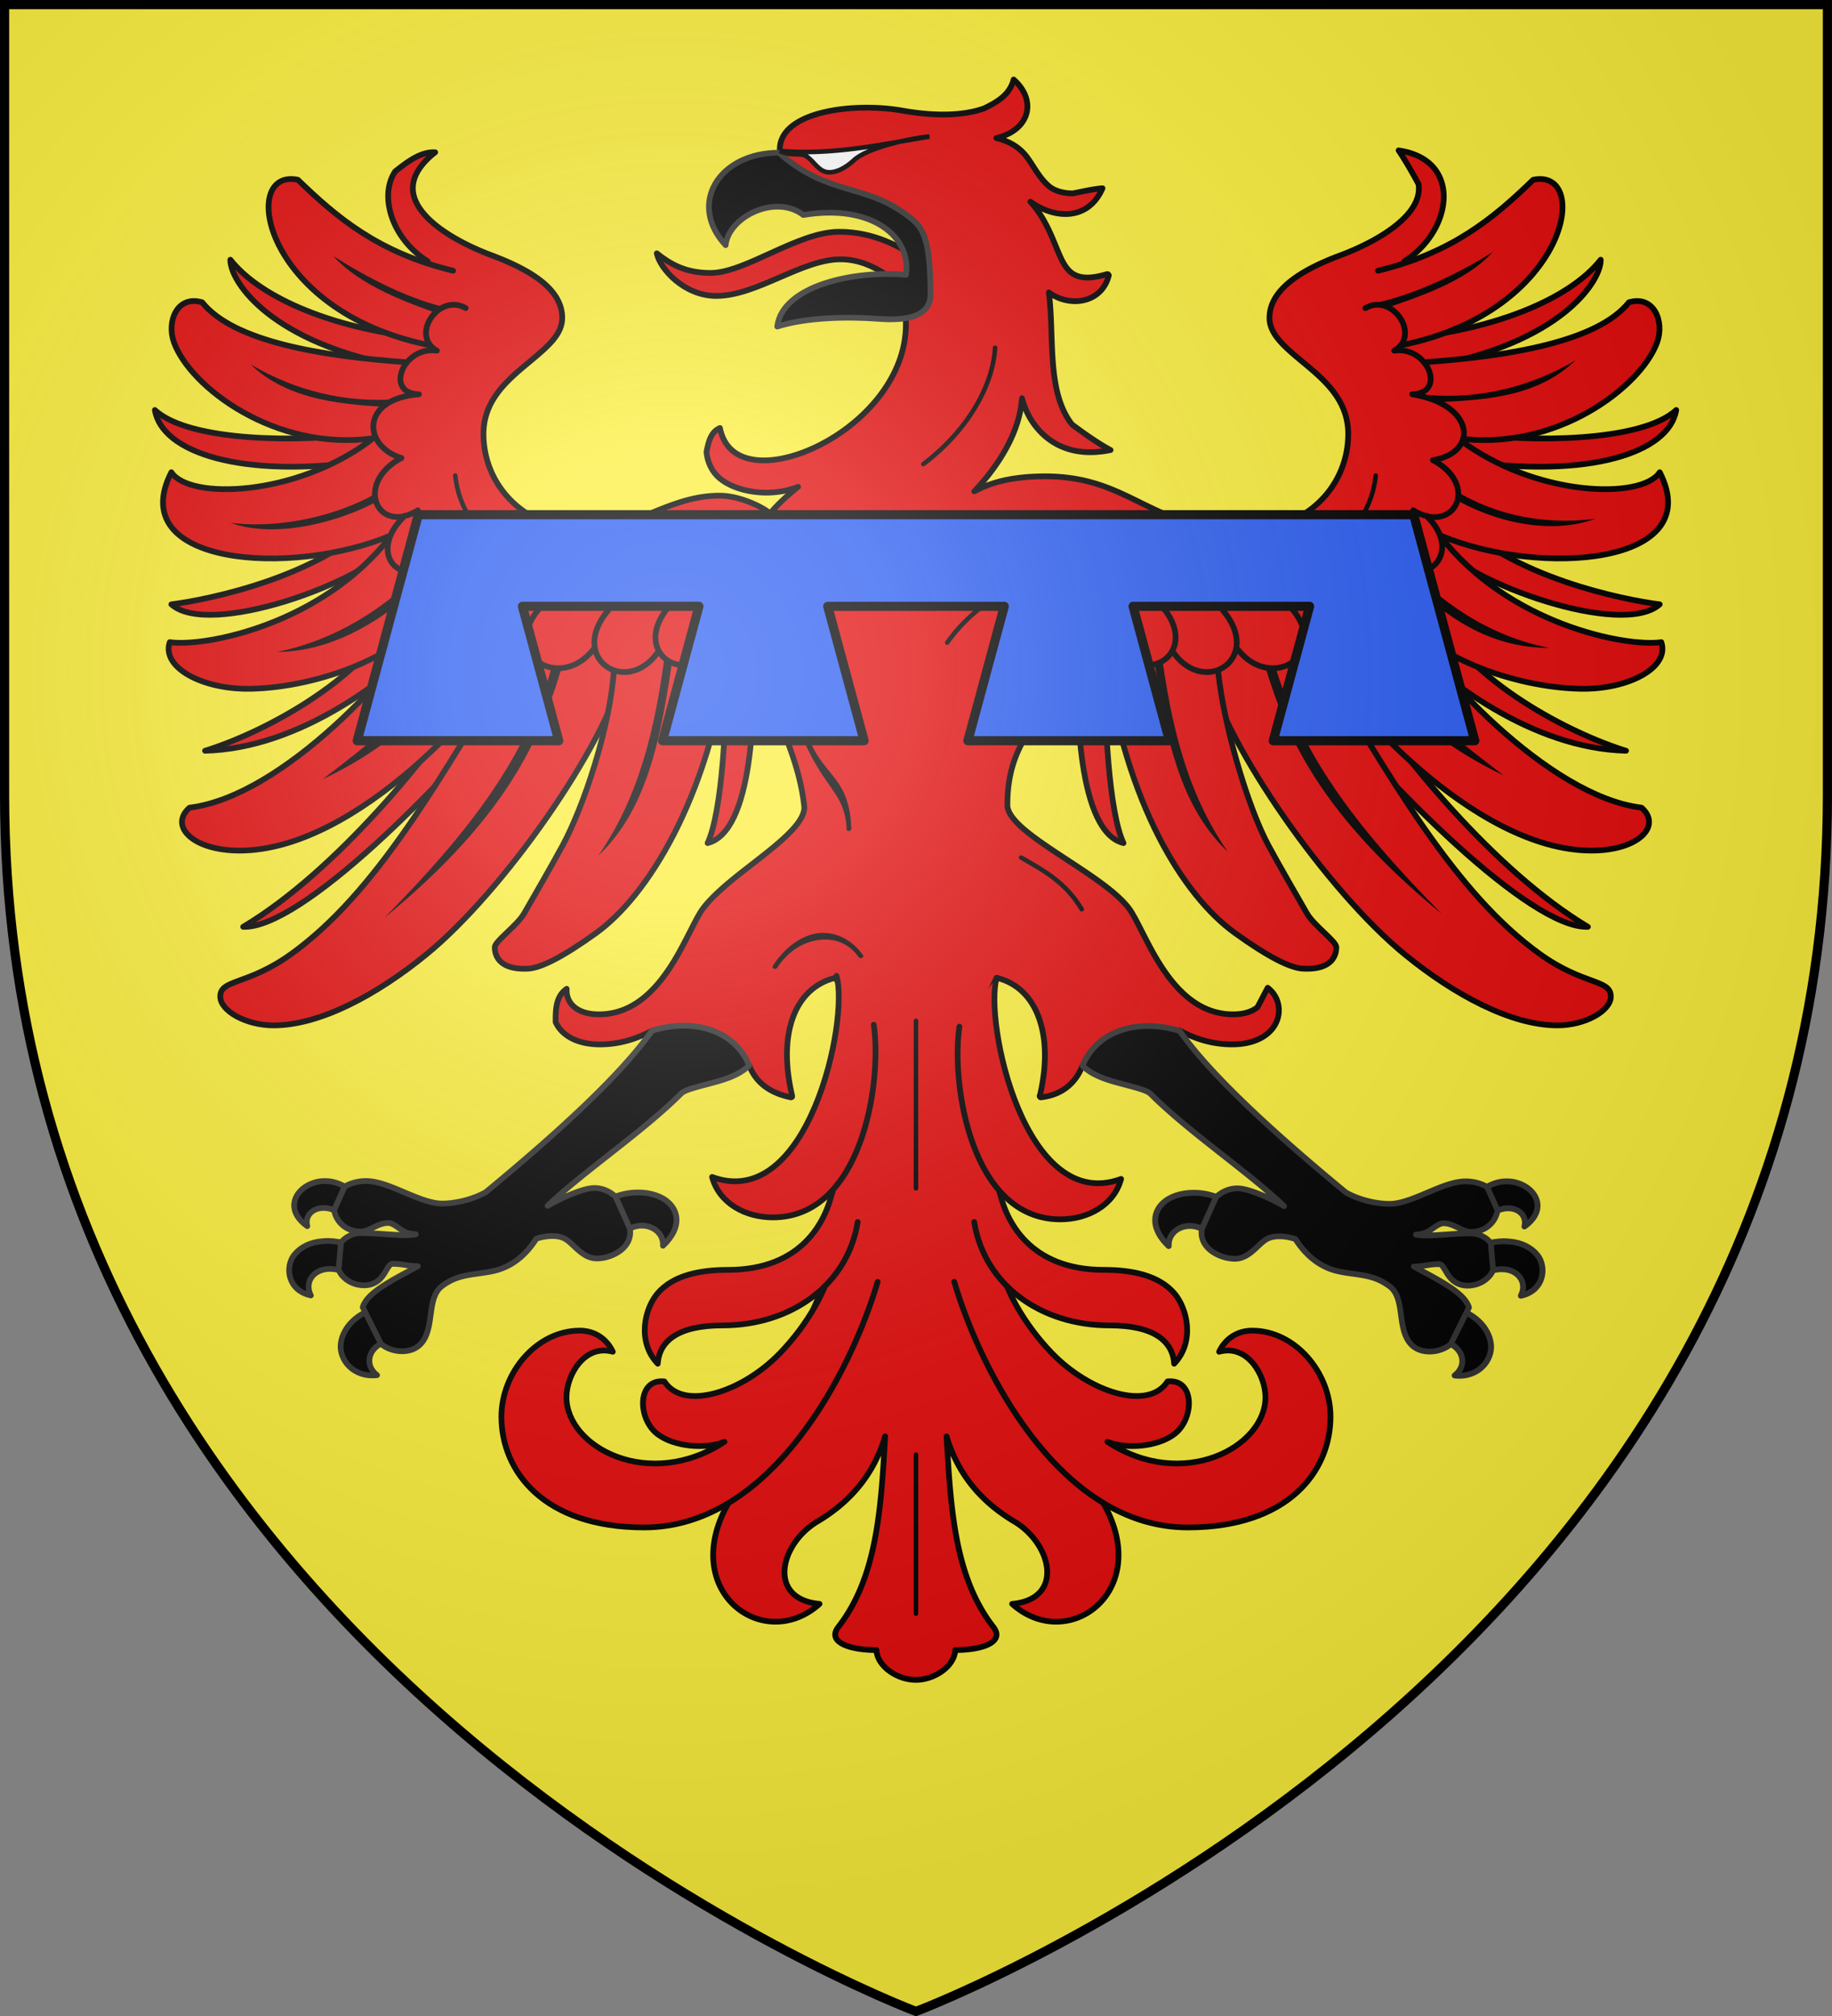 <svg xmlns="http://www.w3.org/2000/svg" xmlns:xlink="http://www.w3.org/1999/xlink" width="600" height="660" version="1.0"><rect width="100%" height="100%" fill="#808080" stroke="none"/><defs><radialGradient id="b" cx="-80" cy="-80" r="405" gradientUnits="userSpaceOnUse"><stop offset="0" style="stop-color:#fff;stop-opacity:.31"/><stop offset=".19" style="stop-color:#fff;stop-opacity:.25"/><stop offset=".6" style="stop-color:#6b6b6b;stop-opacity:.125"/><stop offset="1" style="stop-color:#000;stop-opacity:.125"/></radialGradient><path id="a" d="M-298.5-298.5h597V-40C298.5 246.31 0 358.5 0 358.5S-298.5 246.31-298.5-40z"/></defs><use xlink:href="#a" width="600" height="660" style="fill:#fcef3c" transform="translate(300 300)"/><path d="M-84.896-217.063c4.18 3.292 9.114 6.427 17.591 6.427 11.439 0 28.54-13.481 42.15-13.481 11.3 0 20.168 4.836 26.006 9.116l-1.795 12.673c-3.57-3.762-12.295-12.776-23.775-12.776-12.612 0-27.446 11.992-40.67 11.992-10.61 0-18.497-8.974-19.507-13.951" style="fill:#e20909;fill-opacity:1;fill-rule:nonzero;stroke:#000;stroke-width:1.875;stroke-linecap:round;stroke-linejoin:round;stroke-miterlimit:4;stroke-dasharray:none;stroke-dashoffset:0;stroke-opacity:1" transform="translate(300 300)"/><path d="M31.982-273.958c-1.32 5.007-5.225 7.239-9.57 9.405-5.958 2.156-14.803 2.897-26.758.79-8.557-1.507-18.883-1.339-26.953.792-4.035 1.065-7.447 2.622-9.863 4.746-2.304 2.025-3.596 4.599-3.418 7.646 5.451 14.004 69.796 18.098 41.21 54.844 1.07 18.059-12.828 33.515-27.733 41.22-7.49 3.872-15.204 5.8-21.29 5.098s-10.521-3.94-11.816-10.459c-3.056 1.32-3.751 4.642-4.394 7.735.2 3.019 1.533 6.087 3.71 8.174 3.095 2.965 8.382 4.839 14.063 5.185 4.061.248 8.34-.319 12.207-1.846-3.501 2.812-6.59 5.687-9.18 8.702-1.009-.872-3.27-2.302-6.25-3.516-3.02-1.23-6.707-2.285-10.351-2.285-8.361 0-15.472 2.89-22.364 5.713-6.891 2.822-13.553 5.625-20.996 5.625-20.049 0-33.886-14.42-33.886-31.553 0-9.964 6.37-16.286 12.793-21.709 3.211-2.711 6.433-5.243 8.886-7.822 2.453-2.58 4.102-5.28 4.102-8.438 0-4.826-2.704-8.802-6.934-12.129s-9.946-6.042-16.113-8.35c-8.497-3.178-17.793-8.113-22.559-13.974-2.383-2.93-3.667-6.022-3.222-9.316s2.614-6.83 7.226-10.46c-4.816-.263-9.216 3.217-13.086 6.24-2.345 3.52-2.795 7.861-1.855 12.306 1.366 6.46 5.854 12.986 12.5 17.138l-32.367 79.933 61.85 61.483 77.841-9.492c5.855 15.505 14.344 30.125 16.016 46.846 0 2.171-1.442 4.603-3.809 7.207s-5.615 5.347-9.18 8.174C-56.69-14.651-65.036-8.686-69.58-2.815-71.007-.97-72.515 2.09-74.365 5.71s-3.992 7.774-6.64 11.69c-5.299 7.832-12.456 14.677-22.852 14.677-3.52 0-6.228-.884-8.008-2.373-1.78-1.488-2.693-3.596-2.54-5.976-3.559 2.47-3.643 6.748-3.613 10.898 1.774 3.964 6.488 7.295 14.551 7.295 6.533 0 12.17-1.92 16.992-4.482l31.836 11.32c2.33 6.079 7.362 9.196 13.575 10.477a.5.5 0 0 0 .097 0 .5.5 0 0 0 .098 0 .5.5 0 0 0 .195-.088.5.5 0 0 0 .098-.088.4.4 0 0 0 0-.088.4.4 0 0 0 0-.088.4.4 0 0 0 0-.088.4.4 0 0 0 0-.088c-2.632-11.263-2.018-20.315.781-26.894 2.713-6.376 7.542-10.295 13.38-11.69 12.908 20.419-.638 46.588-.962 69.883l-3.726 32.862-30.665 69.785c-15.77 28.627 12.065 48.731 30.176 32.431-17.164-1.563-13.108-19.589-.683-26.982 12.295-7.317 18.948-17.048 22.168-27.861-1.36 23.834-2.693 46.174-15.332 62.402-3.789 4.864 3.458 7.559 12.5 7.559.18 5.143 6.611 9.755 12.89 9.755s12.711-4.612 12.89-9.755c9.043 0 16.289-2.695 12.5-7.559-12.638-16.228-13.972-38.568-15.331-62.402 3.22 10.813 9.872 20.544 22.168 27.861 12.424 7.393 16.48 25.42-.684 26.982 18.111 16.3 45.946-3.804 30.176-32.431l-31.811-71.492-2.54-31.29C19.705 67.2 14.179 44.24 26.417 20.125c5.837 1.394 10.569 5.313 13.281 11.689 2.8 6.58 3.51 15.63.88 26.894a.5.5 0 0 0-.098.088q.025.098.097.176a.4.4 0 0 0 0 .088.5.5 0 0 0 .098.088q.04.05.098.088a.5.5 0 0 0 .097 0 .5.5 0 0 0 .098 0 .5.5 0 0 0 .098 0c5.735-.722 9.355-3.393 11.718-6.944.71-1.066 1.238-2.236 1.758-3.427L86.28 37.35c4.864 2.613 10.57 4.57 17.188 4.57 8.063 0 12.777-3.331 14.55-7.295s.68-8.568-2.831-11.25c-1.074 1.992-2.209 4.251-3.32 6.328-1.78 1.49-4.489 2.373-8.009 2.373-10.396 0-17.553-6.845-22.851-14.677-2.65-3.916-4.79-8.07-6.64-11.69S71.006-.97 69.58-2.815c-4.57-5.908-14.547-12.008-23.34-17.842-4.396-2.917-8.536-5.764-11.523-8.437-2.987-2.674-4.785-5.169-4.785-7.295 0-20.82 10.54-26.957 22.998-48.088l92.342 10.734 42.798-70.038-28.158-70.675c6.643-4.153 11.135-10.68 12.5-17.138.94-4.445.392-8.786-1.953-12.305-2.301-3.453-6.413-5.989-12.402-6.856 1.723 2.478 4.696 7.559 6.543 11.075.445 3.294-.742 6.386-3.125 9.316-4.766 5.861-14.062 10.796-22.559 13.975-6.167 2.307-11.884 5.022-16.113 8.35-4.23 3.326-7.031 7.302-7.031 12.128 0 3.158 1.746 5.858 4.199 8.438s5.675 5.11 8.886 7.822c6.424 5.423 12.696 11.745 12.696 21.709 0 17.133-13.74 31.553-33.79 31.553-15.518 0-24.741-4.388-33.69-8.79-8.95-4.4-17.625-8.876-31.739-8.876-12.497 0-19.104 2.702-23.242 4.922 7.95-8.407 14.86-19.294 15.625-30.498.731 2.838 2.295 7.064 6.055 10.986 4.51 4.703 11.814 8.27 22.949 5.976-3.772-1.972-8.695-5.434-12.598-8.35-2.823-3.556-4.456-8.077-5.371-13.007-1.783-9.607-1.004-20.829-2.246-30.234 2.869 2.125 6.801 3.298 10.547 2.724 4.08-.625 7.812-3.24 9.082-8.262a.4.4 0 0 0 0-.087.5.5 0 0 0-.098-.088.4.4 0 0 0 0-.088.5.5 0 0 0-.097-.088.5.5 0 0 0-.098-.088.5.5 0 0 0-.098 0 .5.5 0 0 0-.097 0 .5.5 0 0 0-.098 0 .5.5 0 0 0-.098 0c-4.906 1.473-8.095 1.365-10.351.263s-3.63-3.283-4.883-6.064c-2.292-5.084-4.41-12.067-9.766-17.93 3.017 2.145 7.016 3.966 11.23 4.043 4.929.09 9.702-2.255 12.403-8.437-2.84.192-6.553 1.05-9.668 1.67-3.238.012-6.218-.85-8.105-2.55-3.017-2.714-4.586-6.07-6.836-9.14-2.077-2.832-5.101-5.195-10.157-6.416 10.969-2.599 13.4-12.301 5.664-19.16z" style="fill:#e20909;fill-opacity:1;fill-rule:nonzero;stroke:#000;stroke-width:1.875;stroke-linecap:round;stroke-linejoin:round;stroke-miterlimit:4;stroke-dasharray:none;stroke-dashoffset:0;stroke-opacity:1" transform="translate(300 300)"/><path d="M-.014 228.284v-52.043" style="fill:none;stroke:#000;stroke-width:1.482;stroke-linecap:round;stroke-linejoin:round;stroke-miterlimit:4;stroke-dasharray:none;stroke-dashoffset:0;stroke-opacity:1" transform="translate(300 300)"/><path d="M-.014 34.187V89.03" style="fill:#f8e504;fill-opacity:1;fill-rule:nonzero;stroke:#000;stroke-width:1.482;stroke-linecap:round;stroke-linejoin:round;stroke-miterlimit:4;stroke-dasharray:none;stroke-dashoffset:0;stroke-opacity:1" transform="translate(300 300)"/><path d="M260.15 298.605c.357 11.7-.735 30.937-3.75 37.35 9.603-2.374 9.878-28.346 9.626-38.925M187.214 267.659c-12.26 12.608-35.6 17.288-43.251 18.259 7.885 7.048 39.976-4.372 46.93-12.842M191.276 287.805c-7.824 14.436-28.358 25.133-40.25 28.8 19.7-.465 38.51-14.905 47.375-24.3M207.026 304.005c-8.585 13.115-28.297 37.72-48 49.5 12.117.46 42.258-29.947 57.5-49.05M182.198 250.303c-10.1 1.47-34.29 1.77-41.69-5.117 1.453 8.927 18.148 14.406 43.919 10.735M194.794 229.836c-16.1-1.83-31.772-7.692-38.458-16.152-.123 4.092 7.356 16.432 32.996 21.87" style="fill:#e20909;fill-opacity:1;fill-rule:nonzero;stroke:#000;stroke-width:1.2;stroke-linecap:round;stroke-linejoin:round;stroke-miterlimit:4;stroke-dasharray:none;stroke-dashoffset:0;stroke-opacity:1" transform="translate(-168.75 -248.75)scale(1.562)"/><path d="M203.043 215.992c-15.697-3.786-24.413-11.182-32.55-19.062-12.359-2.593-7.464 27.43 27.31 34.612M193.01 235.154c-17.482-1.264-36.018-4.284-42.582-12.541-5.268-1.558-7.49 3.997-5.928 8.363 3.357 9.388 21.285 22.984 41.822 20.13h0M185.765 251.507c-15.697 11.798-38.038 12.557-41.802 6.721-9.991 19.483 25.107 22.045 46.038 13.243M190 271.571c-14.328 18.552-38.993 23.347-46.372 22.273-1.795 5.357 6.973 9.967 16.937 9.772 13.961-.274 32.457-6.834 38.91-17.598" style="fill:#e20909;fill-opacity:1;fill-rule:nonzero;stroke:#000;stroke-width:1.2;stroke-linecap:round;stroke-linejoin:round;stroke-miterlimit:4;stroke-dasharray:none;stroke-dashoffset:0;stroke-opacity:1" transform="translate(-168.75 -248.75)scale(1.562)"/><path d="M199.526 286.005c-7.628 13.448-32.276 40.177-51.75 42.525-4.333 3.81.601 9 10.5 9 24.456 0 52.266-31.03 59.25-44.325" style="fill:#e20909;fill-opacity:1;fill-rule:nonzero;stroke:#000;stroke-width:1.2;stroke-linecap:round;stroke-linejoin:round;stroke-miterlimit:4;stroke-dasharray:none;stroke-dashoffset:0;stroke-opacity:1" transform="translate(-168.75 -248.75)scale(1.562)"/><path d="M217.776 293.43c-17.74 29.885-31.137 53.138-48.675 65.767-9.163 6.598-14.884 5.251-14.884 8.919 0 2.983 5.347 6.048 11.205 6.048 9.64 0 21.556-6.36 31.914-14.8 16.285-13.27 37.605-43.794 41.44-59.634" style="fill:#e20909;fill-opacity:1;fill-rule:nonzero;stroke:#000;stroke-width:1.2;stroke-linecap:round;stroke-linejoin:round;stroke-miterlimit:4;stroke-dasharray:none;stroke-dashoffset:0;stroke-opacity:1" transform="translate(-168.75 -248.75)scale(1.562)"/><path d="M236.776 299.505c-.813 12.296-6.374 28.763-10.75 36.9-2.055 3.819-6.25 11.093-8.088 14.282-1.504 2.611-6.162 5.828-6.162 7.093 0 2.398 1.648 4.71 6.75 4.5 2.794 0 7.742-2.606 14.533-7.5 10.678-7.694 23.492-27.957 27.876-59.03" style="fill:#e20909;fill-opacity:1;fill-rule:nonzero;stroke:#000;stroke-width:1.2;stroke-linecap:round;stroke-linejoin:round;stroke-miterlimit:4;stroke-dasharray:none;stroke-dashoffset:0;stroke-opacity:1" transform="translate(-168.75 -248.75)scale(1.562)"/><path d="M-190.78-216.126c8.694 9.683 24.28 15.359 36.44 19.568 3.78 1.031 2-2.453 2-2.453-13.039-2.536-27.902-10.4-38.44-17.115m-27.149 35.42c12.388 11.924 30.82 13.312 47.324 14.055l1.114-2.717c-17.396 1.452-34.11-2.839-48.438-11.338m42.89 41.165c-13.533 8.457-33.672 12.786-49.433 10.69 14.81 5.448 36.771-.345 50.019-8.141zm14.5 24.705c-11.298 12.547-28.964 24.428-48.796 28.261 19.212.025 38.229-11.927 52.46-27.55-.427-1.99-1.446-.893-3.664-.711m15.071 20.087c-12.132 21.168-30.14 35.64-48.828 49.834 22.204-10.393 42.248-27.95 51.465-48.515zm63.281 8.526c-3.233 24.655-8.467 47.064-21.875 66.357 16.91-15.894 20.86-41.165 24.61-66.27zm-36.23 1.582c-8.7 32.345-28.038 57.068-55.664 85.078 42.68-34.979 52.196-61.94 58.887-84.727z" style="fill:#000;fill-opacity:1;fill-rule:nonzero;stroke:none" transform="translate(300 300)"/><path d="M192.17 255.246c-10.005 5.366-4.946 16.212 3.473 10.963" style="fill:#e20909;fill-opacity:1;fill-rule:nonzero;stroke:#000;stroke-width:1.2;stroke-linecap:round;stroke-linejoin:round;stroke-miterlimit:4;stroke-dasharray:none;stroke-dashoffset:0;stroke-opacity:1" transform="translate(-168.75 -248.75)scale(1.562)"/><path d="M192.932 267.333c-8.394 7.916-.453 16.166 6.372 8.805" style="fill:#e20909;fill-opacity:1;fill-rule:nonzero;stroke:#000;stroke-width:1.2;stroke-linecap:round;stroke-linejoin:round;stroke-miterlimit:4;stroke-dasharray:none;stroke-dashoffset:0;stroke-opacity:1" transform="translate(-168.75 -248.75)scale(1.562)"/><path d="M199.878 275.384c-7.177 8.833 3.134 16.035 8.835 7.936" style="fill:#e20909;fill-opacity:1;fill-rule:nonzero;stroke:#000;stroke-width:1.2;stroke-linecap:round;stroke-linejoin:round;stroke-miterlimit:4;stroke-dasharray:none;stroke-dashoffset:0;stroke-opacity:1" transform="translate(-168.75 -248.75)scale(1.562)"/><path d="M208.62 281.805c-8.948 9.933 3.909 18.032 11.017 8.924M195.875 241.888c-12.347.959-11.798 10.828-3.705 13.358M195.875 241.888c-7.31-.165-3.32-10.153 3.759-9.141M205.685 223.83c-5.703-3.282-11.712 5.777-6.051 8.917" style="fill:#e20909;fill-opacity:1;fill-rule:nonzero;stroke:#000;stroke-width:1.2;stroke-linecap:round;stroke-linejoin:round;stroke-miterlimit:4;stroke-dasharray:none;stroke-dashoffset:0;stroke-opacity:1" transform="translate(-168.75 -248.75)scale(1.562)"/><path d="M221.44 286.42c-8.949 9.933 3.908 18.032 11.016 8.924" style="fill:#e20909;fill-opacity:1;fill-rule:nonzero;stroke:#000;stroke-width:1.2;stroke-linecap:round;stroke-linejoin:round;stroke-miterlimit:4;stroke-dasharray:none;stroke-dashoffset:0;stroke-opacity:1" transform="translate(-168.75 -248.75)scale(1.562)"/><path d="M235.514 287.222c-8.38 9.934 3.661 18.032 10.319 8.924" style="fill:#e20909;fill-opacity:1;fill-rule:nonzero;stroke:#000;stroke-width:1.2;stroke-linecap:round;stroke-linejoin:round;stroke-miterlimit:4;stroke-dasharray:none;stroke-dashoffset:0;stroke-opacity:1" transform="translate(-168.75 -248.75)scale(1.562)"/><path d="M248.077 286.62c-7.162 8.734 1.923 15.88 9.141 9.832" style="fill:#e20909;fill-opacity:1;fill-rule:nonzero;stroke:#000;stroke-width:1.2;stroke-linecap:round;stroke-linejoin:round;stroke-miterlimit:4;stroke-dasharray:none;stroke-dashoffset:0;stroke-opacity:1" transform="translate(-168.75 -248.75)scale(1.562)"/><path d="M257.887 286.62c-6.867 8.373 1.2 15.286 8.238 10.515" style="fill:#e20909;fill-opacity:1;fill-rule:nonzero;stroke:#000;stroke-width:1.2;stroke-linecap:round;stroke-linejoin:round;stroke-miterlimit:4;stroke-dasharray:none;stroke-dashoffset:0;stroke-opacity:1" transform="translate(-168.75 -248.75)scale(1.562)"/><path d="M301.625 256.523c9.172-6.892 14.624-16.358 15.049-24.38M203.489 258.93c1.75 16.57 22.094 24.21 34.333 21.871M396.494 258.93c-1.75 16.57-22.095 24.21-34.334 21.871" style="fill:none;stroke:#000;stroke-width:.949;stroke-linecap:round;stroke-linejoin:round;stroke-miterlimit:4;stroke-dasharray:none;stroke-dashoffset:0;stroke-opacity:1" transform="translate(-168.75 -248.75)scale(1.562)"/><path d="M-27.538 112.911c-1.072 8.608-7.896 20.605-16.89 29.966-12.57 13.084-31.835 19.07-37.975 9.38-9.01-.972-8.836 12.143-2.351 17.176 5.56 4.315 15.969 5.056 22.033 2.576-24.647 16.25-51.753 1.794-51.753-14.579 0-7.274 5.89-17.452 15.176-14.892-1.818-3.881-5.553-6.914-10.829-6.914-14.127 0-25.654 13.808-25.654 28.175 0 17.776 13.722 36.26 46.727 36.26 42.197 0 68.11-52 76.495-80.407M27.51 112.911c1.073 8.608 7.897 20.605 16.89 29.966 12.57 13.084 31.836 19.07 37.976 9.38 9.01-.972 8.835 12.143 2.35 17.176-5.56 4.315-15.968 5.056-22.032 2.576 24.647 16.25 51.752 1.794 51.752-14.579 0-7.274-5.89-17.452-15.175-14.892 1.817-3.881 5.553-6.914 10.828-6.914 14.127 0 25.654 13.808 25.654 28.175 0 17.776-13.721 36.26-46.726 36.26-42.197 0-68.11-52-76.495-80.407" style="fill:#e20909;fill-opacity:1;fill-rule:nonzero;stroke:#000;stroke-width:1.875;stroke-linecap:round;stroke-linejoin:round;stroke-miterlimit:4;stroke-dasharray:none;stroke-dashoffset:0;stroke-opacity:1" transform="translate(300 300)"/><path d="M-27.377 90.007c-2.172 9.833-9.905 25.726-34.213 25.726-9.149 0-17.87 1.75-22.97 7.602-4.3 4.933-6.952 15.828-.02 23.122.488-7.398 6.594-12.54 21.248-12.54 22.325 0 40.893-13.14 44.24-33.86M27.32 89.872c2.132 9.822 9.824 25.86 34.242 25.86 9.15 0 17.87 1.751 22.97 7.603 4.3 4.933 6.953 15.828.021 23.122-.488-7.398-6.594-12.54-21.249-12.54-22.324 0-40.893-13.14-44.24-33.86" style="fill:#e20909;fill-opacity:1;fill-rule:nonzero;stroke:#000;stroke-width:1.875;stroke-linecap:round;stroke-linejoin:round;stroke-miterlimit:4;stroke-dasharray:none;stroke-dashoffset:0;stroke-opacity:1" transform="translate(300 300)"/><path d="M-26.03 19.484c4.161 14.495-9.28 77.444-40.756 65.838 2.379 8.759 11.083 13.23 19.893 13.23 29.366 0 35.84-44.532 33.056-63.08" style="fill:#e20909;fill-opacity:1;fill-rule:nonzero;stroke:#000;stroke-width:1.875;stroke-linecap:round;stroke-linejoin:round;stroke-miterlimit:4;stroke-dasharray:none;stroke-dashoffset:0;stroke-opacity:1" transform="translate(300 300)"/><path d="M326.149 282.908c-6.117-2.428-15.213 4.807-19.508 11.036" style="fill:none;stroke:#000;stroke-width:.949;stroke-linecap:round;stroke-linejoin:round;stroke-miterlimit:4;stroke-dasharray:none;stroke-dashoffset:0;stroke-opacity:1" transform="translate(-168.75 -248.75)scale(1.562)"/><path d="M277.406 314.86a.5.5 0 0 0-.125.057.5.5 0 0 0-.187.169.4.4 0 0 0-.063.169c0 .078-.026.201.008.274 1.832 3.897 3.444 6.17 5.055 8.5s3.305 4.668 3.437 8.944a.4.4 0 0 0 0 .17c.05.099.14.179.25.224q.088.045.188.056.094.015.187 0a.5.5 0 0 0 .188-.112 1 1 0 0 0 .062-.056.4.4 0 0 0 .063-.113.4.4 0 0 0 .062-.169c-.137-4.418-1.153-7.33-2.812-9.73-1.66-2.402-3.836-4.328-5.617-8.115-.076-.161-.26-.248-.446-.267a.7.7 0 0 0-.187 0z" style="fill:#000;fill-opacity:1;fill-rule:nonzero;stroke:none" transform="translate(-168.75 -248.75)scale(1.562)"/><path d="M322.136 338.99c4.591 2.652 9.268 5.073 12.708 10.835" style="fill:none;stroke:#000;stroke-width:.949;stroke-linecap:round;stroke-linejoin:round;stroke-miterlimit:4;stroke-dasharray:none;stroke-dashoffset:0;stroke-opacity:1" transform="translate(-168.75 -248.75)scale(1.562)"/><path d="M279.531 354.855c-3.488.445-6.91 2.96-9.437 6.806a.4.4 0 0 0-.063.169.4.4 0 0 0 0 .168c.034.091.1.17.188.225a.5.5 0 0 0 .125.056.5.5 0 0 0 .187.057.5.5 0 0 0 .188-.057.5.5 0 0 0 .25-.168c2.41-3.67 5.64-5.453 8.75-5.85 3.11-.398 6.137.516 8.375 3.6a.48.48 0 0 0 .25.168.5.5 0 0 0 .187.057.5.5 0 0 0 .188-.057.48.48 0 0 0 .25-.225.4.4 0 0 0 .062-.168.4.4 0 0 0-.062-.225.5.5 0 0 0-.063-.057c-2.403-3.311-5.886-4.945-9.375-4.5" style="fill:#000;fill-opacity:1;fill-rule:nonzero;stroke:none" transform="translate(-168.75 -248.75)scale(1.562)"/><path d="M335.073 272.675c3.604-1.975 7.208-.995 10.812-.401" style="fill:#e20909;fill-opacity:1;fill-rule:nonzero;stroke:#000;stroke-width:.949;stroke-linecap:round;stroke-linejoin:round;stroke-miterlimit:4;stroke-dasharray:none;stroke-dashoffset:0;stroke-opacity:1" transform="translate(-168.75 -248.75)scale(1.562)"/><path d="M-1.623-228.506c3.819 3.097 6.365 6.576 6.365 24.894 0 6.66-6.53 8.78-16.932 7.997-10.417-.785-23.621-.511-33.259 2.521 1.712-13.55 25.634-18.48 42.15-16.93 1.916-12.114-10.692-23.392-33.615-19.594-9.178-7.044-24.535.703-25.43 9.875-12.535-13.476-2.197-30.254 17.418-30.254 16.722 14.68 28.614 9.578 43.303 21.491" style="fill:#000;fill-opacity:1;fill-rule:nonzero;stroke:#313131;stroke-width:1.875;stroke-linecap:round;stroke-linejoin:round;stroke-miterlimit:4;stroke-dasharray:none;stroke-dashoffset:0;stroke-opacity:1" transform="translate(300 300)"/><path d="M-44.58-250.579c16.848 1.468 32.954-2.042 48.98-4.725-7.007.682-20.507 3.73-24.815 7.827-2.627 2.498-6.944 4.942-10.022 3.424-2.284-1.127-3.908-4.132-5.944-5.038-2.036-.905-4.484.29-8.199-1.488z" style="fill:#fff;fill-opacity:1;fill-rule:evenodd;stroke:#000;stroke-width:1.512;stroke-linecap:butt;stroke-linejoin:miter;stroke-miterlimit:4;stroke-dasharray:none;stroke-opacity:1" transform="translate(300 300)"/><path d="M-193.994 86.658c-8.018.293-14.153 8.514-5.371 14.765-1.26-4.858 4.681-8.29 11.035-4.043 2.595-.98 4.385-5.468 2.54-7.998-2.606-2.03-5.531-2.822-8.204-2.724m101.562 3.779c-2.42.158-4.847.731-7.03 1.758-4.187 3.574-2.454 10.312 3.124 12.129 4.93-5.702 13.817-2.894 13.477 3.515 6.319-6.01 5.16-11.698 1.074-14.765-2.688-2.019-6.61-2.9-10.645-2.637m-100 15.82c-.632-.012-1.257.046-1.855.088-3.988.283-7.201 1.858-9.277 4.395-3.157 3.855-2.358 11.689 5.37 13.359-2.808-5.448 2.786-11.16 11.426-7.559 2.788-1.73 3.255-6.742.391-9.316-2.124-.594-4.157-.93-6.055-.967m14.747 22.324c-6.213 1.922-10.39 6.747-10.743 11.778-.335 4.78 4.087 10.717 11.914 9.843-5.403-4.185-1.543-11.862 6.446-11.162 2.37-4.893-1.855-10.736-7.617-10.459" style="fill:#000;fill-opacity:1;fill-rule:nonzero;stroke:#313131;stroke-width:1.875;stroke-linecap:round;stroke-linejoin:round;stroke-miterlimit:4;stroke-dasharray:none;stroke-dashoffset:0;stroke-opacity:1" transform="translate(300 300)"/><path d="M-86.474 37.432c-10.322 14.643-31.11 33.609-54.395 52.832-4.066 2.363-10.007 3.804-14.453 3.76-3.557-.036-7.868-1.826-12.207-3.663s-8.703-3.71-12.598-3.71c-2.607 0-5.116.682-7.031 1.855l-3.418 7.666c.803 4.316 4.394 7.031 8.691 7.031 1.598 0 3.039-.813 4.493-1.513 1.453-.7 2.915-1.319 4.492-1.319.965 0 1.946.569 3.027 1.319s2.168 1.653 3.613 2.001c.73.176 1.572.331 2.442.391-.32.06-.668.101-.977.147-3.53.517-10.564-.538-16.894-.538a8.6 8.6 0 0 0-6.641 3.077l-.781 8.984c.348.68.737 1.358 1.27 1.953 1.586 1.771 4.047 3.076 7.128 3.076 1.804 0 3.158-.558 4.2-1.27 1.04-.71 1.774-1.637 2.343-2.538.57-.902 1.015-1.732 1.465-2.344s.818-.879 1.367-.879c1.781 0 3.222.242 4.785.488 1.061.167 2.146.301 3.418.293-1.185.638-2.342 1.276-3.515 1.905-3.445 1.845-6.77 3.694-9.375 5.566s-4.54 3.823-5.176 5.957l5.957 11.963c1.577 1.38 4.027 2.349 6.543 2.441 2.516.093 5.107-.665 6.836-2.783 2.145-2.627 2.54-6.433 3.027-9.96.488-3.529 1.135-6.738 3.614-8.595 2.651-1.985 5.09-2.865 7.714-3.418s5.44-.762 8.692-1.416c5.566-1.118 10.518-4.48 14.453-10.644 2.708-.92 6.716-1.447 9.375 0 1.386.754 2.776 2.307 4.394 3.71 1.619 1.405 3.577 2.735 6.055 2.735 2.46 0 5.186-.84 7.324-2.295s3.614-3.596 3.614-6.25c0-.412-.069-.809-.098-1.22l-4.688-10.45c-1.853-1.695-4.214-2.832-6.933-2.832-2.38 0-5.796 1.232-9.277 2.735-2.25.97-4.102 2.02-6.055 3.076 11.87-11.345 30.977-24.024 43.75-36.768.644-.643 2.064-1.207 3.906-1.758s4.11-1.13 6.445-1.757c4.438-1.192 9.097-2.741 11.914-5.713-5.166-12.267-19.247-15.282-31.835-11.328" style="fill:#000;fill-opacity:1;fill-rule:nonzero;stroke:#313131;stroke-width:1.875;stroke-linecap:round;stroke-linejoin:round;stroke-miterlimit:4;stroke-dasharray:none;stroke-dashoffset:0;stroke-opacity:1" transform="translate(300 300)"/><path d="M26.416 20.124c-4.16 14.496 9.281 77.444 40.757 65.838-2.379 8.76-11.083 13.23-19.893 13.23-29.366 0-35.84-44.531-33.056-63.078" style="fill:#e20909;fill-opacity:1;fill-rule:nonzero;stroke:#000;stroke-width:1.875;stroke-linecap:round;stroke-linejoin:round;stroke-miterlimit:4;stroke-dasharray:none;stroke-dashoffset:0;stroke-opacity:1" transform="translate(300 300)"/><path d="M339.85 298.605c-.358 11.7.734 30.937 3.75 37.35-9.603-2.374-9.878-28.346-9.626-38.925M412.786 267.659c12.26 12.608 35.599 17.288 43.25 18.259-7.884 7.049-39.976-4.372-46.929-12.842M408.724 287.805c7.824 14.436 28.358 25.133 40.25 28.8-19.7-.465-38.511-14.905-47.375-24.3M392.974 304.005c8.584 13.115 28.297 37.72 48 49.5-12.117.46-42.259-29.947-57.5-49.05M417.802 250.303c10.1 1.47 34.29 1.77 41.69-5.117-1.454 8.927-18.149 14.406-43.92 10.735M405.206 229.836c16.1-1.83 31.771-7.692 38.457-16.152.124 4.092-7.355 16.432-32.995 21.87" style="fill:#e20909;fill-opacity:1;fill-rule:nonzero;stroke:#000;stroke-width:1.2;stroke-linecap:round;stroke-linejoin:round;stroke-miterlimit:4;stroke-dasharray:none;stroke-dashoffset:0;stroke-opacity:1" transform="translate(-168.75 -248.75)scale(1.562)"/><path d="M396.957 215.992c15.697-3.786 24.412-11.182 32.55-19.062 12.358-2.593 7.464 27.43-27.311 34.612M406.99 235.154c17.481-1.264 36.017-4.284 42.582-12.54 5.268-1.559 7.49 3.996 5.928 8.362-3.357 9.388-21.286 22.984-41.822 20.13h0M414.235 251.507c15.697 11.798 38.038 12.557 41.802 6.721 9.99 19.483-25.108 22.045-46.038 13.243M409.999 271.572c14.329 18.55 38.994 23.346 46.372 22.272 1.796 5.357-6.973 9.967-16.936 9.772-13.961-.274-32.458-6.834-38.911-17.598" style="fill:#e20909;fill-opacity:1;fill-rule:nonzero;stroke:#000;stroke-width:1.2;stroke-linecap:round;stroke-linejoin:round;stroke-miterlimit:4;stroke-dasharray:none;stroke-dashoffset:0;stroke-opacity:1" transform="translate(-168.75 -248.75)scale(1.562)"/><path d="M400.474 286.005c7.628 13.448 32.275 40.177 51.75 42.525 4.333 3.81-.602 9-10.5 9-24.456 0-52.267-31.03-59.25-44.325" style="fill:#e20909;fill-opacity:1;fill-rule:nonzero;stroke:#000;stroke-width:1.2;stroke-linecap:round;stroke-linejoin:round;stroke-miterlimit:4;stroke-dasharray:none;stroke-dashoffset:0;stroke-opacity:1" transform="translate(-168.75 -248.75)scale(1.562)"/><path d="M382.224 293.43c17.74 29.885 31.137 53.138 48.675 65.767 9.162 6.598 14.883 5.252 14.883 8.919 0 2.983-5.346 6.048-11.204 6.048-9.64 0-21.556-6.36-31.914-14.8-16.285-13.27-37.606-43.794-41.44-59.634" style="fill:#e20909;fill-opacity:1;fill-rule:nonzero;stroke:#000;stroke-width:1.2;stroke-linecap:round;stroke-linejoin:round;stroke-miterlimit:4;stroke-dasharray:none;stroke-dashoffset:0;stroke-opacity:1" transform="translate(-168.75 -248.75)scale(1.562)"/><path d="M363.224 297.505c.813 12.297 6.374 30.763 10.75 38.9 2.054 3.819 6.25 11.093 8.087 14.282 1.505 2.611 6.163 5.828 6.163 7.093 0 2.399-1.649 4.71-6.75 4.5-2.794 0-7.742-2.605-14.534-7.5-10.678-7.694-22.831-26.877-27.216-57.95" style="fill:#e20909;fill-opacity:1;fill-rule:nonzero;stroke:#000;stroke-width:1.2;stroke-linecap:round;stroke-linejoin:round;stroke-miterlimit:4;stroke-dasharray:none;stroke-dashoffset:0;stroke-opacity:1" transform="translate(-168.75 -248.75)scale(1.562)"/><path d="M188.811-217.446c-8.694 9.683-24.28 14.671-36.44 18.88-3.094.688-2.688-2.109-2.688-2.109 13.04-2.536 28.59-10.057 39.128-16.771m27.148 35.42c-12.388 11.924-29.1 12.968-45.605 13.71l-2.832-2.372c17.396 1.452 34.11-2.84 48.437-11.338m-39.453 42.539c13.534 8.457 30.235 11.412 45.996 9.316-14.81 5.448-33.334 1.029-46.582-6.767zm-16.562 23.674c11.299 12.547 27.59 24.085 47.422 27.918-19.213.024-34.792-9.865-49.024-25.489.427-1.99-.615-2.61 1.602-2.429m-16.446 19.744c12.133 21.168 30.14 35.639 48.829 49.834-22.205-10.394-42.249-27.951-51.465-48.516zm-63.28 8.525c3.232 24.656 8.466 47.065 21.874 66.358-16.91-15.895-20.86-41.165-24.61-66.27zm36.23 1.582c8.699 32.346 28.037 57.069 55.664 85.078-42.68-34.978-52.197-61.94-58.887-84.726z" style="fill:#000;fill-opacity:1;fill-rule:nonzero;stroke:none" transform="translate(300 300)"/><path d="M193.897 86.762c8.018.294 14.153 8.514 5.37 14.766 1.26-4.858-4.68-8.29-11.034-4.043-2.595-.98-4.386-5.468-2.54-7.998 2.605-2.03 5.53-2.823 8.204-2.725m-101.563 3.78c2.42.158 4.848.731 7.031 1.757 4.187 3.575 2.453 10.313-3.125 12.13-4.93-5.702-13.817-2.894-13.476 3.515-6.32-6.01-5.16-11.698-1.074-14.766 2.688-2.018 6.61-2.9 10.644-2.636m100 15.82c.633-.013 1.257.045 1.856.088 3.987.283 7.2 1.858 9.277 4.394 3.156 3.856 2.357 11.69-5.371 13.36 2.808-5.448-2.785-11.16-11.426-7.559-2.788-1.73-3.254-6.743-.39-9.316 2.123-.594 4.157-.93 6.054-.967m-14.746 22.324c6.212 1.922 10.389 6.747 10.742 11.778.336 4.779-4.087 10.717-11.914 9.843 5.404-4.185 1.544-11.862-6.445-11.162-2.371-4.893 1.855-10.736 7.617-10.459" style="fill:#000;fill-opacity:1;fill-rule:nonzero;stroke:#313131;stroke-width:1.922;stroke-linecap:round;stroke-linejoin:round;stroke-miterlimit:4;stroke-dasharray:none;stroke-dashoffset:0;stroke-opacity:1" transform="translate(300 300)"/><path d="M86.377 37.536c10.321 14.644 31.11 33.61 54.395 52.832 4.066 2.364 10.006 3.805 14.453 3.76 3.556-.035 7.867-1.825 12.207-3.662s8.702-3.71 12.597-3.71c2.607 0 5.116.682 7.032 1.855l3.418 7.666c-.804 4.315-4.395 7.031-8.692 7.031-1.598 0-3.038-.813-4.492-1.514-1.454-.7-2.915-1.318-4.492-1.318-.965 0-1.946.568-3.028 1.318-1.08.75-2.168 1.654-3.613 2.002-.73.176-1.571.331-2.441.39.32.061.667.102.976.147 3.53.518 10.564-.537 16.895-.537a8.6 8.6 0 0 1 6.64 3.076l.782 8.985c-.349.679-.737 1.358-1.27 1.953-1.586 1.77-4.048 3.076-7.129 3.076-1.803 0-3.158-.558-4.199-1.27-1.041-.71-1.774-1.637-2.344-2.539-.57-.901-1.015-1.731-1.465-2.343-.45-.613-.818-.88-1.367-.88-1.78 0-3.221.243-4.785.489-1.06.167-2.145.301-3.418.293 1.186.638 2.342 1.275 3.516 1.904 3.444 1.846 6.769 3.694 9.375 5.567 2.606 1.872 4.54 3.823 5.176 5.957l-5.957 11.963c-1.578 1.38-4.027 2.349-6.543 2.441s-5.107-.665-6.836-2.783c-2.145-2.627-2.54-6.433-3.028-9.961s-1.134-6.738-3.613-8.594c-2.652-1.986-5.09-2.866-7.715-3.418s-5.44-.763-8.691-1.416c-5.566-1.118-10.519-4.48-14.453-10.644-2.709-.92-6.716-1.447-9.375 0-1.387.754-2.777 2.307-4.395 3.71s-3.577 2.735-6.055 2.735c-2.46 0-5.186-.84-7.324-2.295s-3.613-3.596-3.613-6.25c0-.412.068-.809.098-1.22l4.687-10.45c1.853-1.695 4.215-2.832 6.934-2.832 2.379 0 5.796 1.232 9.277 2.734 2.25.971 4.102 2.022 6.055 3.077-11.87-11.345-30.977-24.024-43.75-36.768-.645-.643-2.065-1.207-3.907-1.758s-4.11-1.13-6.445-1.758c-4.438-1.191-9.097-2.74-11.914-5.712 5.166-12.267 19.247-15.282 31.836-11.329" style="fill:#000;fill-opacity:1;fill-rule:nonzero;stroke:#313131;stroke-width:1.875;stroke-linecap:round;stroke-linejoin:round;stroke-miterlimit:4;stroke-dasharray:none;stroke-dashoffset:0;stroke-opacity:1" transform="translate(300 300)"/><path d="M408.504 255.694c10.006 5.366 4.272 15.764-4.147 10.515" style="fill:#e20909;fill-opacity:1;fill-rule:nonzero;stroke:#000;stroke-width:1.2;stroke-linecap:round;stroke-linejoin:round;stroke-miterlimit:4;stroke-dasharray:none;stroke-dashoffset:0;stroke-opacity:1" transform="translate(-168.75 -248.75)scale(1.562)"/><path d="M407.068 267.333c8.394 7.916-.785 16.266-7.61 8.905" style="fill:#e20909;fill-opacity:1;fill-rule:nonzero;stroke:#000;stroke-width:1.2;stroke-linecap:round;stroke-linejoin:round;stroke-miterlimit:4;stroke-dasharray:none;stroke-dashoffset:0;stroke-opacity:1" transform="translate(-168.75 -248.75)scale(1.562)"/><path d="M399.458 276.238c7.176 8.833-2.47 15.18-8.17 7.082" style="fill:#e20909;fill-opacity:1;fill-rule:nonzero;stroke:#000;stroke-width:1.2;stroke-linecap:round;stroke-linejoin:round;stroke-miterlimit:4;stroke-dasharray:none;stroke-dashoffset:0;stroke-opacity:1" transform="translate(-168.75 -248.75)scale(1.562)"/><path d="M391.38 281.805c8.948 9.933-3.909 18.032-11.017 8.924M404.125 241.888c13.217 2.143 13.994 12.242 4.38 13.806M404.125 241.888c7.31-.165 3.32-10.153-3.759-9.141M394.315 223.83c5.703-3.282 11.712 5.777 6.051 8.917" style="fill:#e20909;fill-opacity:1;fill-rule:nonzero;stroke:#000;stroke-width:1.2;stroke-linecap:round;stroke-linejoin:round;stroke-miterlimit:4;stroke-dasharray:none;stroke-dashoffset:0;stroke-opacity:1" transform="translate(-168.75 -248.75)scale(1.562)"/><path d="M378.56 286.42c8.949 9.933-3.908 18.032-11.016 8.924" style="fill:#e20909;fill-opacity:1;fill-rule:nonzero;stroke:#000;stroke-width:1.2;stroke-linecap:round;stroke-linejoin:round;stroke-miterlimit:4;stroke-dasharray:none;stroke-dashoffset:0;stroke-opacity:1" transform="translate(-168.75 -248.75)scale(1.562)"/><path d="M364.486 287.222c8.38 9.934-3.661 18.032-10.319 8.924" style="fill:#e20909;fill-opacity:1;fill-rule:nonzero;stroke:#000;stroke-width:1.2;stroke-linecap:round;stroke-linejoin:round;stroke-miterlimit:4;stroke-dasharray:none;stroke-dashoffset:0;stroke-opacity:1" transform="translate(-168.75 -248.75)scale(1.562)"/><path d="M351.923 286.62c7.162 8.734-1.923 15.88-9.141 9.832" style="fill:#e20909;fill-opacity:1;fill-rule:nonzero;stroke:#000;stroke-width:1.2;stroke-linecap:round;stroke-linejoin:round;stroke-miterlimit:4;stroke-dasharray:none;stroke-dashoffset:0;stroke-opacity:1" transform="translate(-168.75 -248.75)scale(1.562)"/><path d="M342.113 286.62c6.867 8.373-1.2 15.286-8.238 10.515" style="fill:#e20909;fill-opacity:1;fill-rule:nonzero;stroke:#000;stroke-width:1.2;stroke-linecap:round;stroke-linejoin:round;stroke-miterlimit:4;stroke-dasharray:none;stroke-dashoffset:0;stroke-opacity:1" transform="translate(-168.75 -248.75)scale(1.562)"/><path d="m-163-131.5-20 74h66l-11.906-44h57.812L-83-57.5h66l-11.906-44h57.812L17-57.5h66l-11.906-44h57.812L117-57.5h66l-20-74h-326z" style="fill:#2b5df2;fill-opacity:1;fill-rule:nonzero;stroke:#000;stroke-width:3;stroke-linecap:butt;stroke-linejoin:round;stroke-miterlimit:4;stroke-dashoffset:0;stroke-opacity:1" transform="translate(300 300)"/><use xlink:href="#a" width="600" height="660" style="fill:url(#b)" transform="translate(300 300)"/><use xlink:href="#a" width="600" height="660" style="fill:none;stroke:#000;stroke-width:3" transform="translate(300 300)"/></svg>
